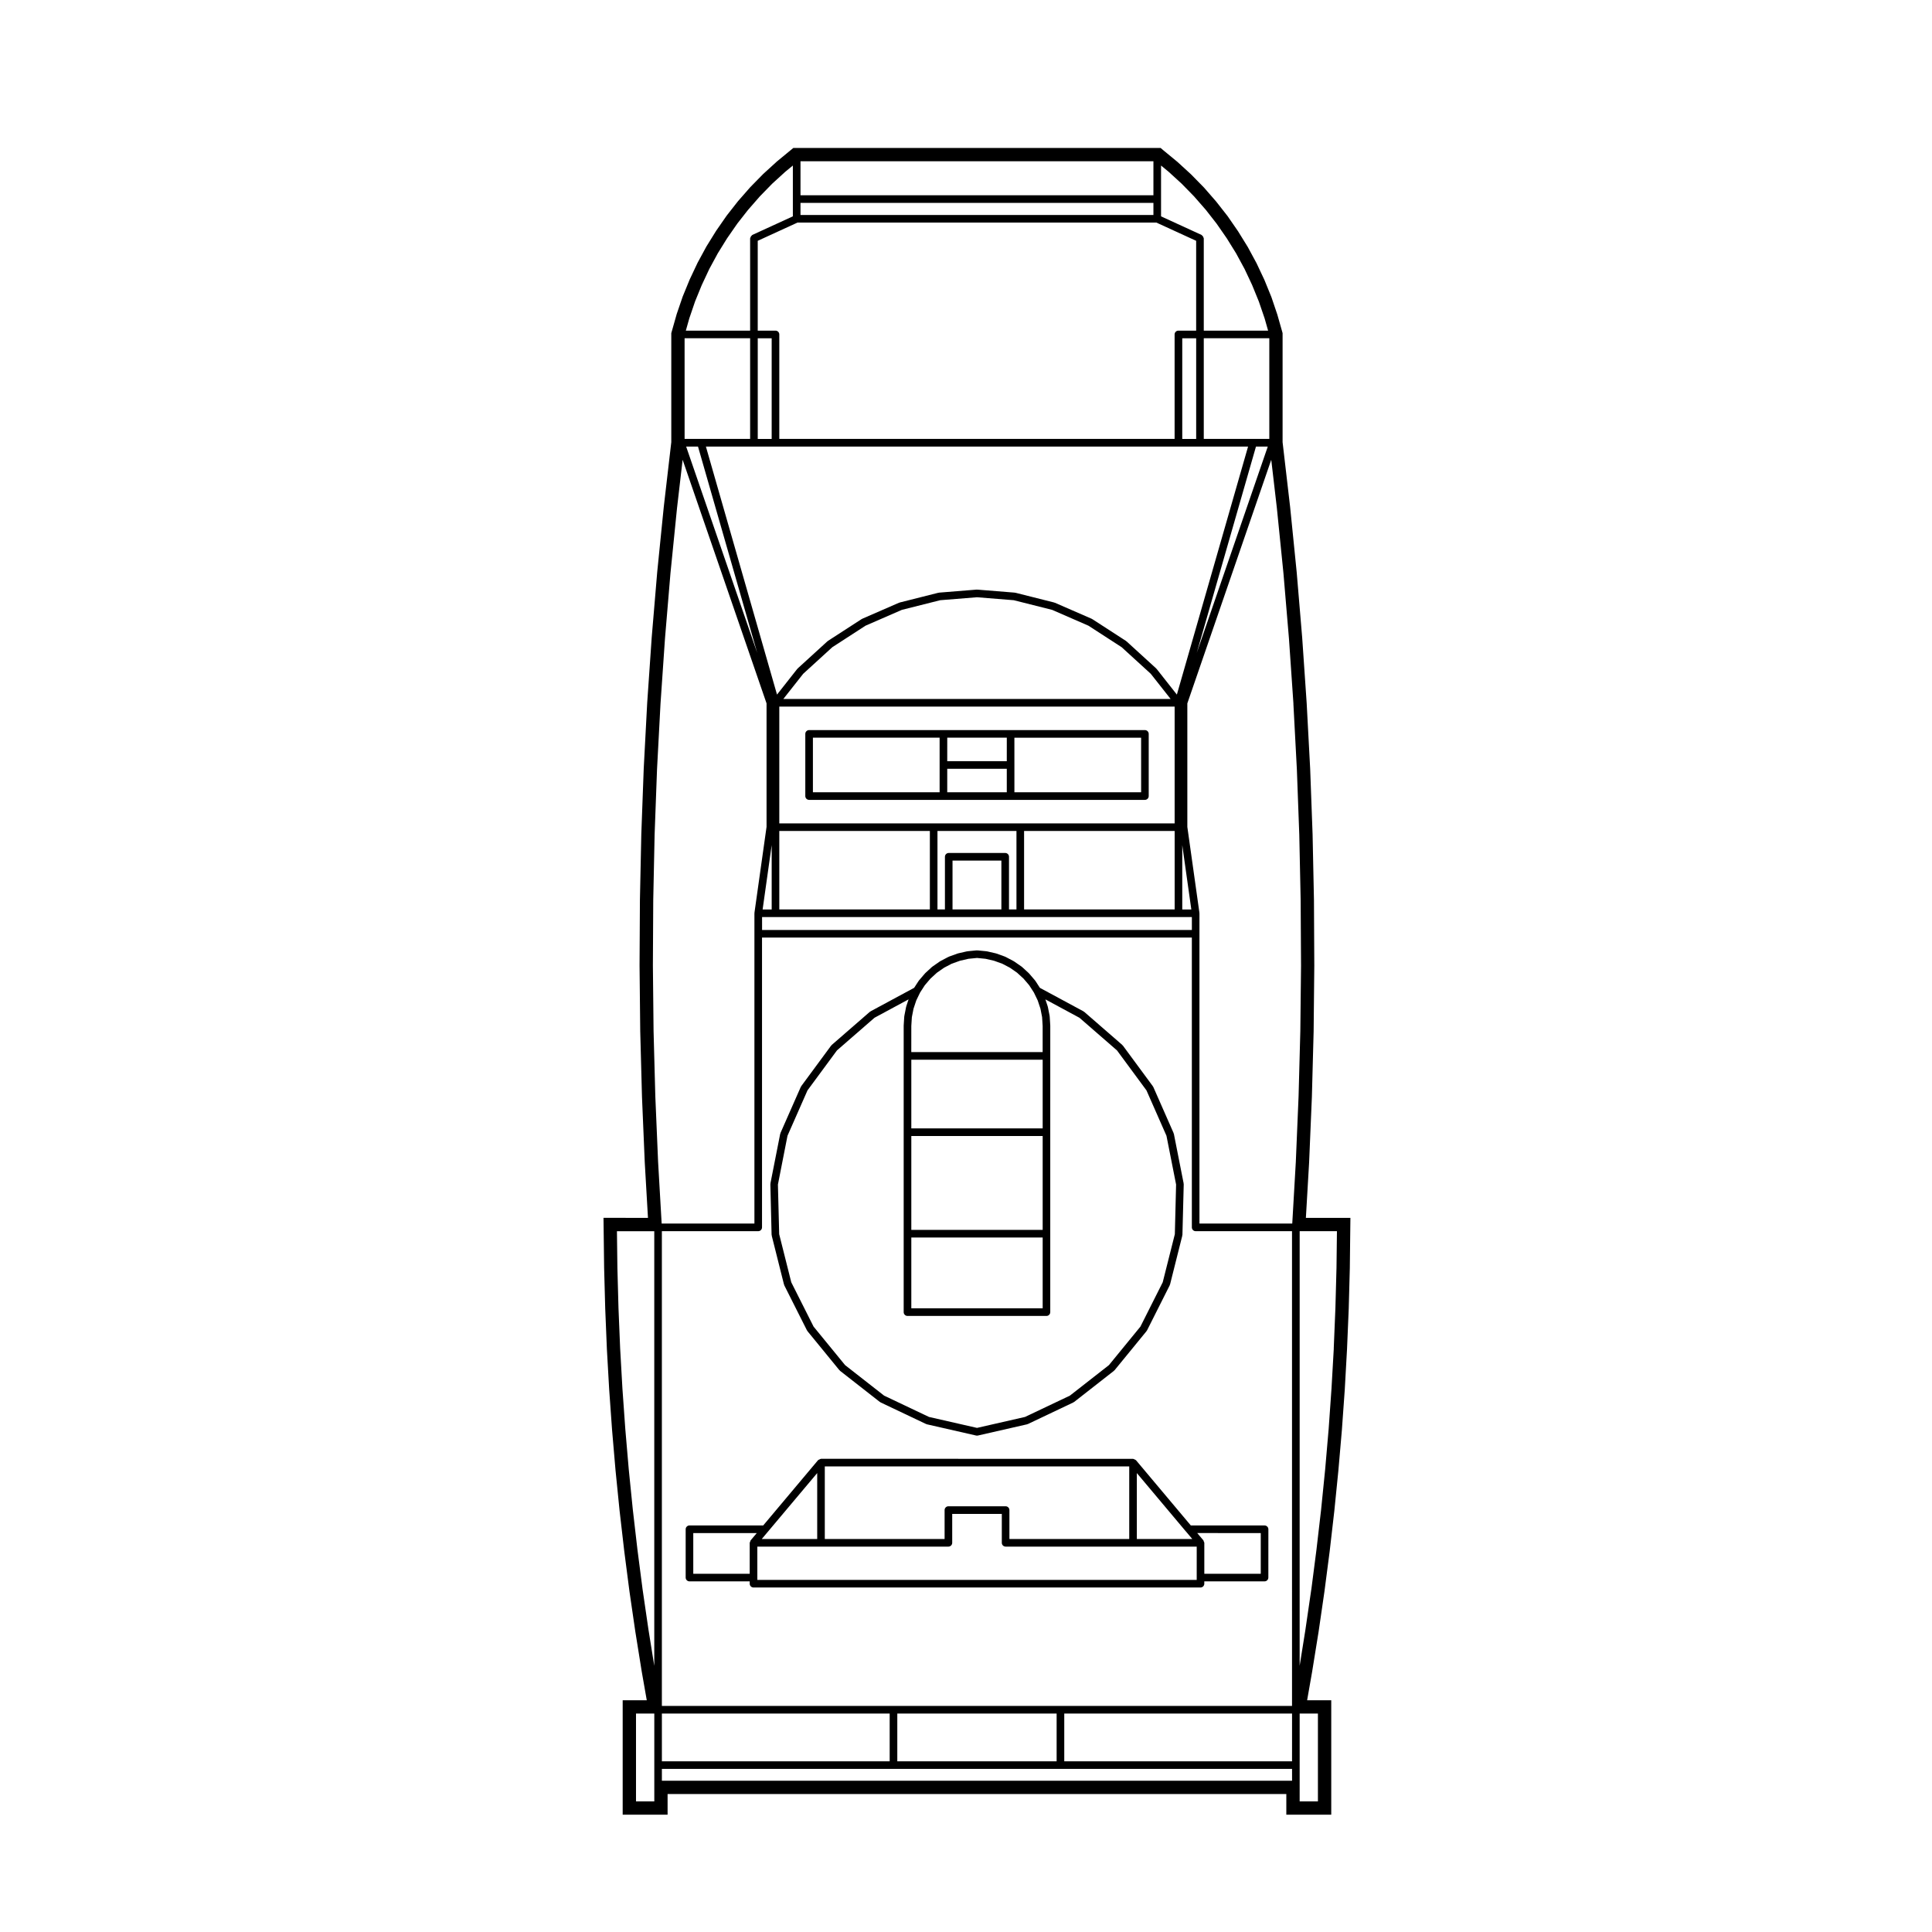 <?xml version="1.0" encoding="UTF-8"?>
<!-- Uploaded to: ICON Repo, www.svgrepo.com, Generator: ICON Repo Mixer Tools -->
<svg fill="#000000" width="800px" height="800px" version="1.1" viewBox="144 144 512 512" xmlns="http://www.w3.org/2000/svg">
 <g>
  <path d="m445.04 530.96c-0.012-0.016-0.031-0.012-0.047-0.02-0.098-0.102-0.223-0.121-0.336-0.176-0.117-0.055-0.215-0.137-0.344-0.141-0.02 0-0.031-0.02-0.051-0.02l-82.691-0.004c-0.016 0-0.023 0.02-0.047 0.02-0.125 0.004-0.223 0.09-0.344 0.141-0.121 0.055-0.25 0.082-0.344 0.176-0.012 0.012-0.031 0.004-0.039 0.02l-14.539 17.305h-19.539c-0.555 0-1.008 0.453-1.008 1.008v12.801c0 0.555 0.453 1.008 1.008 1.008h15.965v0.621c0 0.555 0.453 1.008 1.008 1.008h118.45c0.559 0 1.012-0.453 1.012-1.008v-0.621h15.961c0.559 0 1.012-0.453 1.012-1.008l0.008-12.797c0-0.555-0.453-1.008-1.012-1.008h-19.539zm-82.461 1.656h80.68v19.234h-31.754v-7.664c0-0.555-0.453-1.008-1.004-1.008h-15.164c-0.555 0-1.008 0.453-1.008 1.008v7.664h-31.75zm-15.082 17.305s0.004 0 0 0l13.07-15.543v17.477h-14.695zm-4.574 2.293c-0.082 0.098-0.066 0.215-0.105 0.324s-0.137 0.195-0.137 0.324v8.203h-14.957v-10.785h16.828zm135.19-1.934v10.785h-14.957v-8.203c0-0.133-0.102-0.227-0.145-0.344-0.039-0.102-0.02-0.215-0.102-0.309l-1.633-1.934zm-16.973 11.793v0.621h-116.44v-8.824h50.637c0.555 0 1.008-0.453 1.008-1.008v-7.664h13.145v7.664c0 0.555 0.453 1.008 1.012 1.008h50.641zm-15.867-10.215v-17.477l13.059 15.543h0.012l1.629 1.934z"/>
  <path d="m348.48 471.23c0 0.047 0.039 0.07 0.047 0.105 0.004 0.035-0.023 0.074-0.016 0.109l3.254 12.965c0.012 0.047 0.051 0.066 0.07 0.105 0.012 0.035-0.012 0.07 0.004 0.105l6.016 11.949c0.02 0.047 0.07 0.066 0.098 0.105 0.016 0.023 0.004 0.059 0.023 0.086l8.48 10.367c0.023 0.031 0.07 0.02 0.102 0.051s0.023 0.082 0.059 0.105l10.539 8.242c0.035 0.031 0.082 0.02 0.117 0.039 0.031 0.02 0.035 0.066 0.07 0.082l12.082 5.738c0.051 0.023 0.105 0.02 0.156 0.035 0.02 0.004 0.031 0.035 0.055 0.039l13.059 2.977c0.074 0.016 0.152 0.023 0.223 0.023 0.07 0 0.145-0.012 0.223-0.023l13.047-2.977c0.023-0.004 0.035-0.035 0.055-0.039 0.051-0.016 0.105-0.012 0.156-0.035l12.082-5.738c0.031-0.016 0.039-0.059 0.07-0.082 0.035-0.02 0.082-0.012 0.117-0.039l10.539-8.242c0.031-0.023 0.031-0.074 0.059-0.105 0.031-0.031 0.074-0.02 0.102-0.051l8.48-10.367c0.02-0.023 0.004-0.059 0.023-0.086 0.031-0.039 0.074-0.059 0.102-0.105l6.012-11.949c0.02-0.035 0-0.07 0.012-0.105 0.02-0.039 0.059-0.059 0.07-0.105l3.254-12.965c0.012-0.039-0.02-0.074-0.02-0.109 0.012-0.039 0.051-0.066 0.051-0.105l0.344-13.391c0-0.039-0.039-0.066-0.039-0.105-0.004-0.039 0.031-0.07 0.02-0.109l-2.59-13.129c-0.012-0.039-0.055-0.059-0.07-0.098-0.012-0.039 0.02-0.082 0-0.117l-5.387-12.234c-0.016-0.039-0.066-0.047-0.086-0.082s0-0.082-0.031-0.109l-7.941-10.77c-0.02-0.035-0.07-0.031-0.102-0.059-0.023-0.031-0.02-0.074-0.051-0.105l-10.105-8.785c-0.031-0.031-0.082-0.016-0.117-0.039-0.031-0.02-0.031-0.066-0.07-0.086l-11.547-6.227-1.184-1.832c-0.02-0.02-0.051-0.02-0.059-0.039-0.02-0.02-0.012-0.051-0.023-0.07l-1.578-1.844c-0.016-0.016-0.039-0.016-0.059-0.031-0.012-0.016-0.012-0.047-0.023-0.059l-1.797-1.652c-0.02-0.02-0.047-0.012-0.066-0.023-0.02-0.016-0.02-0.047-0.039-0.059l-2.004-1.391c-0.02-0.016-0.047-0.004-0.066-0.016-0.02-0.012-0.023-0.039-0.047-0.051l-2.156-1.137c-0.023-0.012-0.051 0.004-0.07-0.004-0.031-0.016-0.031-0.047-0.059-0.055l-2.289-0.828c-0.02-0.012-0.039 0.012-0.066 0.004-0.023-0.012-0.031-0.035-0.055-0.039l-2.371-0.543c-0.02-0.004-0.039 0.016-0.07 0.012-0.02 0-0.031-0.031-0.059-0.031l-2.422-0.238c-0.039 0-0.059 0.031-0.102 0.031-0.039 0-0.059-0.031-0.102-0.031l-2.434 0.238c-0.023 0-0.035 0.031-0.059 0.031-0.023 0.004-0.047-0.016-0.07-0.012l-2.371 0.543c-0.02 0.004-0.031 0.031-0.051 0.039-0.02 0.004-0.039-0.016-0.066-0.004l-2.293 0.828c-0.023 0.012-0.031 0.039-0.055 0.055-0.02 0.012-0.047-0.004-0.07 0.004l-2.16 1.133c-0.02 0.012-0.02 0.039-0.039 0.051-0.02 0.016-0.047 0-0.066 0.016l-2 1.391c-0.02 0.016-0.02 0.047-0.039 0.059-0.02 0.016-0.047 0.012-0.066 0.023l-1.797 1.652c-0.016 0.016-0.012 0.047-0.023 0.059-0.016 0.016-0.039 0.016-0.055 0.031l-1.578 1.844c-0.016 0.02-0.004 0.051-0.02 0.07-0.016 0.02-0.047 0.02-0.059 0.039l-1.188 1.832-11.547 6.227c-0.035 0.02-0.035 0.066-0.07 0.086-0.035 0.023-0.086 0.012-0.117 0.039l-10.105 8.785c-0.031 0.031-0.023 0.074-0.051 0.105-0.023 0.031-0.074 0.023-0.102 0.059l-7.941 10.77c-0.023 0.035-0.004 0.082-0.023 0.109-0.02 0.035-0.066 0.039-0.086 0.082l-5.391 12.234c-0.016 0.039 0.012 0.074 0 0.109-0.012 0.035-0.055 0.059-0.066 0.102l-2.59 13.129c-0.004 0.047 0.023 0.074 0.023 0.109-0.004 0.047-0.047 0.07-0.039 0.105zm37.027-55.336 0.145-2.332 0.438-2.238 0.734-2.207 1.008-2.082 1.258-1.945 1.484-1.738 1.719-1.578 1.898-1.32 2.012-1.055 2.191-0.789 2.262-0.52 2.262-0.223 2.258 0.223 2.258 0.52 2.191 0.789 2.012 1.055 1.898 1.32 1.719 1.578 1.484 1.738 1.258 1.945 1.004 2.082 0.734 2.207 0.434 2.238 0.145 2.332v6.926h-34.812zm0 8.945h34.812v18.199h-34.812zm0 20.215h34.812v24.879h-34.812zm0 26.898h34.812v18.766h-34.812zm-32.812-26.965 5.301-12.027 7.809-10.594 9.949-8.652 9.027-4.871-0.625 1.883c-0.004 0.023 0.012 0.047 0.004 0.07-0.004 0.023-0.031 0.035-0.035 0.059l-0.469 2.387c-0.004 0.023 0.016 0.039 0.012 0.066-0.004 0.023-0.023 0.039-0.031 0.066l-0.152 2.43c0 0.012 0.012 0.02 0.012 0.031 0 0.016-0.012 0.02-0.012 0.035v75.859c0 0.555 0.453 1.008 1.008 1.008h36.832c0.551 0 1.004-0.453 1.004-1.008v-47.68l0.004-20.223v-7.961c0-0.016-0.012-0.02-0.012-0.035 0-0.012 0.012-0.02 0.012-0.031l-0.152-2.43c-0.004-0.023-0.023-0.039-0.031-0.066-0.004-0.02 0.02-0.031 0.02-0.055l-0.473-2.387c0-0.023-0.031-0.035-0.035-0.059-0.004-0.023 0.016-0.047 0.004-0.07l-0.625-1.883 9.027 4.871 9.949 8.652 7.812 10.594 5.297 12.027 2.551 12.918-0.332 13.156-3.211 12.75-5.914 11.75-8.344 10.203-10.348 8.09-11.887 5.644-12.723 2.902-12.73-2.902-11.887-5.644-10.344-8.09-8.348-10.203-5.914-11.75-3.203-12.75-0.336-13.156z"/>
  <path d="m447.41 337.48h-88.988c-0.555 0-1.008 0.453-1.008 1.008v16.48c0 0.555 0.453 1.008 1.008 1.008h88.988c0.559 0 1.012-0.453 1.012-1.008v-16.48c0-0.555-0.453-1.008-1.012-1.008zm-54.402 9.25v7.234h-33.578v-14.469h33.578zm17.801 7.231h-15.781v-6.223h15.781zm0-8.238h-15.781l0.004-6.227h15.781zm35.602 8.238h-33.582v-7.234l-0.004-7.231h33.582z"/>
  <path d="m304.1 480.02 0.289 10.742 0.441 10.73 0.609 10.734 0.766 10.734 0.918 10.711 1.074 10.688 1.234 10.691 1.379 10.66 1.551 10.641 1.703 10.617 1.336 7.613h-6.383v30.336h11.902v-5.477h163.97v5.477h11.906v-30.336h-6.391l1.328-7.57 1.715-10.621 1.547-10.637 1.387-10.664 1.23-10.688 1.074-10.691 0.926-10.707 0.766-10.742 0.598-10.73 0.453-10.734 0.289-10.734 0.125-10.762 0.031-2.551h-11.801l0.855-14.664 0.734-17.371 0.465-17.398 0.176-17.402-0.09-17.398-0.363-17.398-0.641-17.398-0.926-17.375-1.188-17.348-1.457-17.348-1.742-17.305-1.996-17.16v-28.898l-0.09-0.332-1.301-4.578-1.57-4.641-1.848-4.535-2.086-4.434-2.332-4.312-2.57-4.16-2.785-4.031-3.023-3.856-3.211-3.688-3.438-3.508-3.606-3.305-3.773-3.109-0.68-0.582h-97.352l-0.699 0.574-3.672 3.027-3.606 3.289-3.43 3.5-3.231 3.688-3.012 3.84-2.801 4.035-2.574 4.152-2.336 4.301-2.098 4.449-1.852 4.516-1.594 4.656-1.336 4.711-0.094 0.332v28.895l-1.988 17.121-1.742 17.305-1.461 17.348-1.195 17.348-0.918 17.375-0.641 17.398-0.367 17.398-0.098 17.398 0.18 17.398 0.465 17.402 0.734 17.371 0.852 14.707-9.234-0.012h-2.551l0.031 2.551zm13.297 131.75v9.617h-4.848v-23.277h4.848zm169.01 4.141h-167v-3.133h167l0.004 3.133zm-167-5.148v-12.652h60.367v12.652zm62.387 0v-12.652h42.223v12.652zm104.61 0h-60.363v-12.652h60.367zm0-14.668h-167v-125.82h25.531c0.555 0 1.008-0.453 1.008-1.008v-76.805h113.91v76.805c0 0.555 0.453 1.008 1.012 1.008h25.531l0.004 125.82zm-155.33-333.75h143.68l-18.871 65.73-5.371-6.816c-0.02-0.023-0.055-0.02-0.082-0.047-0.02-0.02-0.012-0.055-0.031-0.074l-7.863-7.18c-0.023-0.02-0.059-0.012-0.082-0.031-0.031-0.02-0.031-0.055-0.055-0.074l-8.934-5.785c-0.023-0.016-0.055 0-0.086-0.016s-0.031-0.051-0.059-0.066l-9.766-4.254c-0.031-0.012-0.059 0.012-0.09 0-0.031-0.012-0.039-0.047-0.07-0.055l-10.324-2.602c-0.031-0.012-0.059 0.02-0.09 0.016-0.031-0.004-0.047-0.035-0.074-0.039l-9.926-0.801c-0.023 0-0.051 0.023-0.082 0.023s-0.051-0.023-0.082-0.023l-9.934 0.801c-0.031 0.004-0.047 0.035-0.074 0.039-0.031 0.004-0.059-0.023-0.09-0.016l-10.316 2.602c-0.031 0.012-0.039 0.047-0.07 0.055-0.031 0.012-0.055-0.012-0.086 0l-9.766 4.254c-0.031 0.016-0.035 0.051-0.059 0.066s-0.055 0-0.086 0.016l-8.934 5.785c-0.023 0.02-0.023 0.055-0.051 0.074-0.023 0.02-0.055 0.012-0.082 0.031l-7.863 7.18c-0.02 0.02-0.016 0.055-0.035 0.074-0.02 0.023-0.059 0.02-0.082 0.047l-5.371 6.816zm13.602 54.691-18.836-54.688h3.141zm0.137-56.711v-26.676h3.691v26.676zm112.5 0v-26.676h3.688v26.676zm19.535 2.019h3.129l-18.828 54.684zm-19.535 105.62 2.402 17.055h-2.402zm-42.934-5.762h-63.855v-30.949h104.77v30.949zm40.918 2.016v20.797h-39.902v-20.797zm-44.902 5.828h-14.969c-0.555 0-1.008 0.453-1.008 1.008v13.961h-1.977v-20.797h20.934v20.797h-1.98v-13.961c0.008-0.555-0.445-1.008-1-1.008zm-1.016 2.016v12.953h-12.949v-12.953zm-18.953-7.844v20.797h-39.902v-20.797zm-38.828-34.988 5.262-6.672 7.719-7.047 8.801-5.699 9.613-4.188 10.172-2.562 9.754-0.785 9.742 0.785 10.176 2.562 9.609 4.188 8.801 5.699 7.719 7.047 5.262 6.672zm-2.078 57.805h110.34v3.414h-113.9v-3.414zm-3.414-2.019 2.402-17.055v17.055zm147.16 213.09v23.277h-4.84v-23.277zm5.039-127.83-0.117 9.688-0.289 10.688-0.441 10.695c0 0.004 0.012 0.004 0.012 0.012l-0.609 10.652-0.754 10.691-0.918 10.645v0.004l-1.074 10.652v0.012l-1.23 10.609v0.004l-1.367 10.602-0.012 0.004-1.547 10.602v0.012l-1.535 9.613 0.004-115.18zm-15.914-191.59c0.012 0.004 0 0.004 0 0.012l1.742 17.266v0.004l1.457 17.285 1.188 17.27c0 0.004-0.012 0.004-0.012 0.012l0.918 17.336 0.641 17.34 0.363 17.336 0.102 17.332-0.188 17.336-0.465 17.336-0.73 17.332v0.012l-0.945 16.359h-24.59l-0.004-76.801v-5.43c0-0.023-0.023-0.047-0.031-0.07 0-0.031 0.031-0.047 0.02-0.074l-3.199-22.746v-32.727l22.238-64.559zm-2.008-18.371h-17.367v-26.676h17.367zm-28.691-63.555v-8.891l2.004 1.652 3.457 3.16 3.281 3.356 3.133 3.586 2.852 3.652 2.695 3.883 2.469 3.984 2.262 4.172 1.98 4.211v0.004l1.785 4.375 1.527 4.465 0.926 3.258h-17.047v-24.449c0-0.07-0.059-0.105-0.07-0.172-0.02-0.125-0.07-0.223-0.137-0.332-0.082-0.117-0.145-0.203-0.258-0.277-0.059-0.039-0.07-0.105-0.125-0.133l-10.734-4.926zm-95.551-10.02h93.531v9.012h-93.531zm0 11.027h93.531v3.203h-93.531zm-0.793 5.219h95.109l10.539 4.832v23.805h-4.707c-0.551 0-1.004 0.453-1.004 1.008v27.684h-104.76v-27.684c0-0.555-0.453-1.008-1.008-1.008h-4.707v-23.805zm-28.672 25.379 1.535-4.5 1.754-4.293 2.012-4.293 2.246-4.144 2.449-3.953 2.715-3.914v-0.004l2.852-3.641h0.004l3.129-3.586 3.273-3.356 3.461-3.16 2.012-1.652v13.465l-10.742 4.926c-0.059 0.023-0.07 0.098-0.121 0.133-0.109 0.082-0.18 0.156-0.25 0.277-0.074 0.105-0.117 0.207-0.141 0.332-0.012 0.066-0.07 0.105-0.07 0.172v24.449h-17.039zm-1.242 5.273h17.359v26.676h-17.363l-0.004-26.676zm-8.316 148.91 0.363-17.355v-0.004l0.641-17.32 0.918-17.32 1.188-17.312v-0.004l1.449-17.266v-0.004l1.738-17.266 1.492-12.852 22.238 64.559v32.727l-3.203 22.746c-0.004 0.031 0.02 0.047 0.02 0.074 0 0.023-0.031 0.047-0.031 0.07v82.234h-24.582l-0.945-16.383-0.734-17.32-0.465-17.32v-0.004l-0.18-17.352zm0.273 87.727v115.19l-1.543-9.621-1.547-10.602-1.371-10.594-1.23-10.637v-0.004l-1.074-10.652v-0.004l-0.91-10.629v-0.004l-0.762-10.699-0.605-10.68-0.441-10.676-0.289-10.672v-0.004l-0.121-9.699 9.895-0.004z"/>
 </g>
</svg>